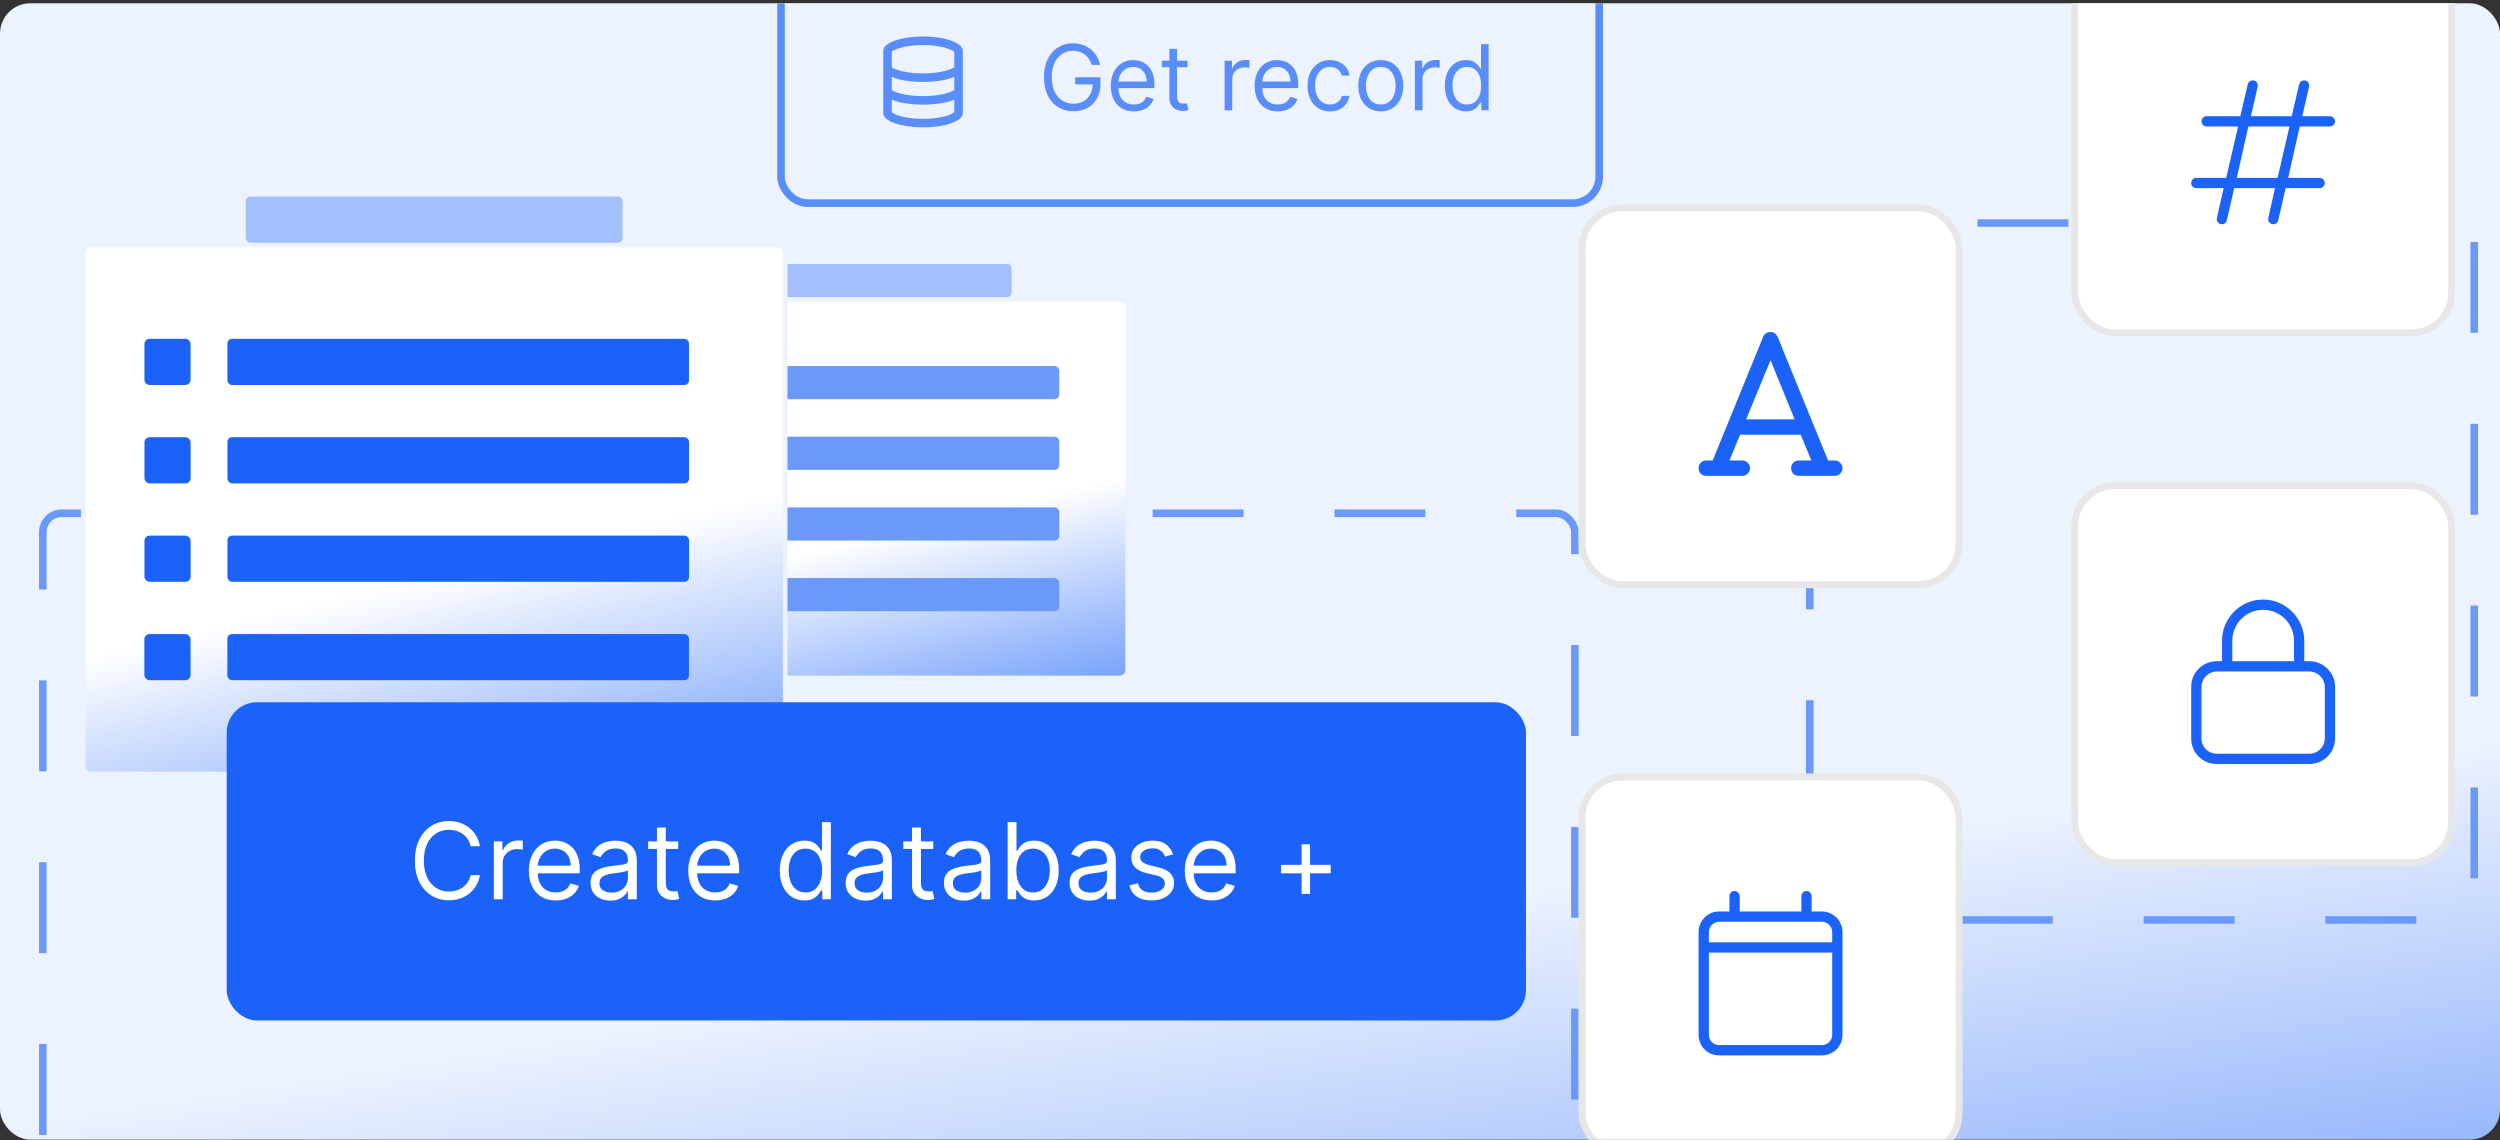 <svg width="660" height="301" viewBox="0 0 660 301" fill="none" xmlns="http://www.w3.org/2000/svg">
<rect x="0" y="0" width="660" height="301" fill="#333333" stroke="none"/>
<g clip-path="url(#clip0_4604_6259)">
<rect y="0.869" width="660" height="300" rx="8" fill="url(#paint0_linear_4604_6259)"/>
<rect x="11.3" y="135.5" width="404.472" height="235.428" rx="5" stroke="#6B99FA" stroke-width="2" stroke-dasharray="24 24"/>
<rect x="164.992" y="79.035" width="132.715" height="99.928" rx="2.099" fill="url(#paint1_linear_4604_6259)" stroke="#ECF2FE" stroke-width="1.219"/>
<rect x="176.415" y="96.647" width="8.75" height="8.75" rx="1.354" fill="#6B99FA"/>
<rect x="192.144" y="96.647" width="87.498" height="8.75" rx="1.219" fill="#6B99FA"/>
<rect x="195.633" y="69.678" width="71.438" height="8.75" rx="1.219" fill="#A4C0FC"/>
<rect x="176.423" y="115.298" width="8.75" height="8.75" rx="1.354" fill="#6B99FA"/>
<rect x="192.152" y="115.298" width="87.498" height="8.75" rx="1.219" fill="#6B99FA"/>
<rect x="176.423" y="133.954" width="8.75" height="8.75" rx="1.354" fill="#6B99FA"/>
<rect x="192.152" y="133.954" width="87.498" height="8.75" rx="1.219" fill="#6B99FA"/>
<rect x="176.408" y="152.609" width="8.75" height="8.75" rx="1.354" fill="#6B99FA"/>
<rect x="192.138" y="152.609" width="87.498" height="8.75" rx="1.219" fill="#6B99FA"/>
<rect x="653.2" y="58.883" width="183.986" height="175.418" rx="5" transform="rotate(90 653.2 58.883)" stroke="#6B99FA" stroke-width="2" stroke-dasharray="24 24"/>
<rect x="21.98" y="64.684" width="185.307" height="139.645" rx="2.099" fill="url(#paint2_linear_4604_6259)" stroke="#ECF2FE" stroke-width="1.219"/>
<rect x="38.128" y="89.45" width="12.186" height="12.186" rx="1.354" fill="#1B62F8"/>
<rect x="60.034" y="89.45" width="121.856" height="12.186" rx="1.219" fill="#1B62F8"/>
<rect x="64.894" y="51.891" width="99.489" height="12.186" rx="1.219" fill="#A4C0FC"/>
<rect x="38.139" y="115.425" width="12.186" height="12.186" rx="1.354" fill="#1B62F8"/>
<rect x="60.045" y="115.425" width="121.856" height="12.186" rx="1.219" fill="#1B62F8"/>
<rect x="38.139" y="141.406" width="12.186" height="12.186" rx="1.354" fill="#1B62F8"/>
<rect x="60.045" y="141.406" width="121.856" height="12.186" rx="1.219" fill="#1B62F8"/>
<rect x="38.119" y="167.387" width="12.186" height="12.186" rx="1.354" fill="#1B62F8"/>
<rect x="60.025" y="167.386" width="121.856" height="12.186" rx="1.219" fill="#1B62F8"/>
<rect x="59.85" y="185.399" width="343" height="84" rx="8" fill="#1B62F8"/>
<path d="M126.702 223.399H124.236C124.09 222.69 123.835 222.067 123.47 221.53C123.112 220.993 122.675 220.542 122.158 220.177C121.647 219.806 121.081 219.528 120.458 219.342C119.834 219.157 119.185 219.064 118.509 219.064C117.276 219.064 116.159 219.375 115.158 219.998C114.164 220.622 113.371 221.54 112.781 222.753C112.198 223.966 111.906 225.454 111.906 227.217C111.906 228.98 112.198 230.469 112.781 231.682C113.371 232.895 114.164 233.813 115.158 234.436C116.159 235.059 117.276 235.371 118.509 235.371C119.185 235.371 119.834 235.278 120.458 235.092C121.081 234.907 121.647 234.632 122.158 234.267C122.675 233.896 123.112 233.442 123.47 232.905C123.835 232.361 124.09 231.738 124.236 231.035H126.702C126.516 232.076 126.178 233.007 125.688 233.829C125.197 234.651 124.587 235.351 123.858 235.927C123.129 236.498 122.31 236.932 121.402 237.23C120.501 237.528 119.536 237.677 118.509 237.677C116.772 237.677 115.227 237.253 113.875 236.405C112.523 235.556 111.459 234.35 110.683 232.785C109.908 231.221 109.52 229.365 109.52 227.217C109.52 225.07 109.908 223.213 110.683 221.649C111.459 220.085 112.523 218.878 113.875 218.03C115.227 217.181 116.772 216.757 118.509 216.757C119.536 216.757 120.501 216.906 121.402 217.204C122.31 217.503 123.129 217.94 123.858 218.517C124.587 219.087 125.197 219.783 125.688 220.605C126.178 221.42 126.516 222.352 126.702 223.399ZM130.368 237.399V222.126H132.635V224.433H132.795C133.073 223.677 133.577 223.064 134.306 222.594C135.035 222.123 135.857 221.888 136.772 221.888C136.944 221.888 137.16 221.891 137.418 221.898C137.677 221.904 137.872 221.914 138.005 221.927V224.314C137.925 224.294 137.743 224.264 137.458 224.224C137.18 224.178 136.885 224.155 136.573 224.155C135.831 224.155 135.168 224.311 134.584 224.622C134.008 224.927 133.55 225.351 133.212 225.895C132.881 226.432 132.715 227.045 132.715 227.734V237.399H130.368ZM146.725 237.717C145.253 237.717 143.984 237.392 142.917 236.743C141.856 236.087 141.037 235.172 140.461 233.998C139.891 232.819 139.606 231.446 139.606 229.882C139.606 228.318 139.891 226.939 140.461 225.746C141.037 224.546 141.84 223.611 142.867 222.942C143.901 222.266 145.108 221.927 146.486 221.927C147.282 221.927 148.067 222.06 148.843 222.325C149.618 222.59 150.324 223.021 150.961 223.618C151.597 224.208 152.104 224.99 152.482 225.964C152.86 226.939 153.049 228.139 153.049 229.564V230.558H141.276V228.53H150.662C150.662 227.668 150.49 226.899 150.145 226.223C149.807 225.547 149.323 225.013 148.694 224.622C148.071 224.231 147.335 224.035 146.486 224.035C145.552 224.035 144.743 224.267 144.06 224.731C143.384 225.189 142.864 225.785 142.499 226.521C142.135 227.257 141.952 228.046 141.952 228.888V230.24C141.952 231.393 142.151 232.371 142.549 233.173C142.953 233.969 143.513 234.575 144.229 234.993C144.945 235.404 145.777 235.609 146.725 235.609C147.341 235.609 147.898 235.523 148.395 235.351C148.899 235.172 149.333 234.907 149.698 234.555C150.063 234.197 150.344 233.753 150.543 233.223L152.81 233.859C152.572 234.628 152.171 235.304 151.607 235.888C151.044 236.464 150.348 236.915 149.519 237.24C148.69 237.558 147.759 237.717 146.725 237.717ZM161.113 237.757C160.145 237.757 159.267 237.575 158.478 237.21C157.689 236.839 157.063 236.305 156.599 235.609C156.135 234.907 155.903 234.058 155.903 233.064C155.903 232.189 156.075 231.48 156.42 230.936C156.764 230.386 157.225 229.955 157.802 229.643C158.378 229.332 159.015 229.1 159.711 228.947C160.413 228.788 161.119 228.662 161.829 228.57C162.757 228.45 163.509 228.361 164.086 228.301C164.669 228.235 165.093 228.125 165.358 227.973C165.63 227.82 165.766 227.555 165.766 227.177V227.098C165.766 226.117 165.498 225.355 164.961 224.811C164.43 224.267 163.625 223.996 162.545 223.996C161.424 223.996 160.546 224.241 159.91 224.731C159.273 225.222 158.826 225.746 158.567 226.302L156.34 225.507C156.738 224.579 157.268 223.856 157.931 223.339C158.6 222.816 159.33 222.451 160.118 222.246C160.914 222.034 161.696 221.927 162.465 221.927C162.956 221.927 163.519 221.987 164.155 222.106C164.798 222.219 165.418 222.454 166.015 222.812C166.618 223.17 167.118 223.711 167.516 224.433C167.914 225.156 168.113 226.123 168.113 227.337V237.399H165.766V235.331H165.647C165.488 235.662 165.223 236.017 164.851 236.395C164.48 236.773 163.986 237.094 163.37 237.359C162.753 237.624 162.001 237.757 161.113 237.757ZM161.471 235.649C162.399 235.649 163.181 235.467 163.817 235.102C164.46 234.738 164.944 234.267 165.269 233.69C165.6 233.114 165.766 232.507 165.766 231.871V229.723C165.667 229.842 165.448 229.952 165.11 230.051C164.778 230.144 164.394 230.227 163.956 230.3C163.526 230.366 163.105 230.426 162.694 230.479C162.289 230.525 161.961 230.565 161.709 230.598C161.099 230.677 160.529 230.807 159.999 230.986C159.475 231.158 159.051 231.42 158.726 231.771C158.408 232.116 158.249 232.587 158.249 233.183C158.249 233.998 158.551 234.615 159.154 235.033C159.764 235.444 160.536 235.649 161.471 235.649ZM179.038 222.126V224.115H171.123V222.126H179.038ZM173.43 218.467H175.776V233.024C175.776 233.687 175.873 234.184 176.065 234.516C176.264 234.84 176.516 235.059 176.82 235.172C177.132 235.278 177.46 235.331 177.805 235.331C178.063 235.331 178.276 235.318 178.441 235.291C178.607 235.258 178.74 235.231 178.839 235.212L179.316 237.32C179.157 237.379 178.935 237.439 178.65 237.498C178.365 237.565 178.004 237.598 177.566 237.598C176.903 237.598 176.254 237.455 175.617 237.17C174.988 236.885 174.464 236.451 174.046 235.868C173.635 235.284 173.43 234.549 173.43 233.66V218.467ZM188.807 237.717C187.335 237.717 186.066 237.392 184.999 236.743C183.938 236.087 183.119 235.172 182.543 233.998C181.973 232.819 181.688 231.446 181.688 229.882C181.688 228.318 181.973 226.939 182.543 225.746C183.119 224.546 183.922 223.611 184.949 222.942C185.983 222.266 187.19 221.927 188.568 221.927C189.364 221.927 190.149 222.06 190.925 222.325C191.7 222.59 192.406 223.021 193.043 223.618C193.679 224.208 194.186 224.99 194.564 225.964C194.942 226.939 195.131 228.139 195.131 229.564V230.558H183.358V228.53H192.744C192.744 227.668 192.572 226.899 192.227 226.223C191.889 225.547 191.405 225.013 190.776 224.622C190.153 224.231 189.417 224.035 188.568 224.035C187.634 224.035 186.825 224.267 186.142 224.731C185.466 225.189 184.946 225.785 184.581 226.521C184.217 227.257 184.034 228.046 184.034 228.888V230.24C184.034 231.393 184.233 232.371 184.631 233.173C185.035 233.969 185.595 234.575 186.311 234.993C187.027 235.404 187.859 235.609 188.807 235.609C189.423 235.609 189.98 235.523 190.477 235.351C190.981 235.172 191.415 234.907 191.78 234.555C192.145 234.197 192.426 233.753 192.625 233.223L194.892 233.859C194.654 234.628 194.253 235.304 193.689 235.888C193.126 236.464 192.43 236.915 191.601 237.24C190.772 237.558 189.841 237.717 188.807 237.717ZM212.343 237.717C211.07 237.717 209.946 237.396 208.972 236.753C207.997 236.103 207.235 235.188 206.685 234.008C206.135 232.822 205.86 231.42 205.86 229.802C205.86 228.198 206.135 226.806 206.685 225.626C207.235 224.446 208.001 223.535 208.982 222.892C209.963 222.249 211.096 221.927 212.382 221.927C213.377 221.927 214.162 222.093 214.739 222.425C215.322 222.749 215.766 223.121 216.071 223.538C216.383 223.949 216.625 224.287 216.797 224.552H216.996V217.035H219.343V237.399H217.075V235.052H216.797C216.625 235.331 216.379 235.682 216.061 236.106C215.743 236.524 215.289 236.899 214.699 237.23C214.109 237.555 213.324 237.717 212.343 237.717ZM212.661 235.609C213.602 235.609 214.397 235.364 215.047 234.873C215.697 234.376 216.191 233.69 216.529 232.815C216.867 231.934 217.036 230.916 217.036 229.763C217.036 228.623 216.87 227.625 216.539 226.77C216.207 225.908 215.717 225.239 215.067 224.761C214.417 224.277 213.615 224.035 212.661 224.035C211.666 224.035 210.838 224.291 210.175 224.801C209.519 225.305 209.025 225.991 208.693 226.859C208.369 227.721 208.206 228.689 208.206 229.763C208.206 230.85 208.372 231.837 208.703 232.726C209.041 233.607 209.539 234.31 210.195 234.834C210.858 235.351 211.68 235.609 212.661 235.609ZM228.46 237.757C227.493 237.757 226.614 237.575 225.825 237.21C225.037 236.839 224.41 236.305 223.946 235.609C223.482 234.907 223.25 234.058 223.25 233.064C223.25 232.189 223.423 231.48 223.767 230.936C224.112 230.386 224.573 229.955 225.149 229.643C225.726 229.332 226.362 229.1 227.058 228.947C227.761 228.788 228.467 228.662 229.176 228.57C230.104 228.45 230.857 228.361 231.433 228.301C232.017 228.235 232.441 228.125 232.706 227.973C232.978 227.82 233.114 227.555 233.114 227.177V227.098C233.114 226.117 232.845 225.355 232.308 224.811C231.778 224.267 230.973 223.996 229.892 223.996C228.772 223.996 227.894 224.241 227.257 224.731C226.621 225.222 226.173 225.746 225.915 226.302L223.688 225.507C224.085 224.579 224.616 223.856 225.279 223.339C225.948 222.816 226.677 222.451 227.466 222.246C228.262 222.034 229.044 221.927 229.813 221.927C230.303 221.927 230.867 221.987 231.503 222.106C232.146 222.219 232.766 222.454 233.362 222.812C233.966 223.17 234.466 223.711 234.864 224.433C235.262 225.156 235.46 226.123 235.46 227.337V237.399H233.114V235.331H232.994C232.835 235.662 232.57 236.017 232.199 236.395C231.828 236.773 231.334 237.094 230.718 237.359C230.101 237.624 229.349 237.757 228.46 237.757ZM228.818 235.649C229.746 235.649 230.529 235.467 231.165 235.102C231.808 234.738 232.292 234.267 232.617 233.69C232.948 233.114 233.114 232.507 233.114 231.871V229.723C233.014 229.842 232.796 229.952 232.458 230.051C232.126 230.144 231.742 230.227 231.304 230.3C230.873 230.366 230.452 230.426 230.041 230.479C229.637 230.525 229.309 230.565 229.057 230.598C228.447 230.677 227.877 230.807 227.347 230.986C226.823 231.158 226.399 231.42 226.074 231.771C225.756 232.116 225.597 232.587 225.597 233.183C225.597 233.998 225.898 234.615 226.502 235.033C227.111 235.444 227.884 235.649 228.818 235.649ZM246.385 222.126V224.115H238.471V222.126H246.385ZM240.778 218.467H243.124V233.024C243.124 233.687 243.22 234.184 243.412 234.516C243.611 234.84 243.863 235.059 244.168 235.172C244.48 235.278 244.808 235.331 245.153 235.331C245.411 235.331 245.623 235.318 245.789 235.291C245.955 235.258 246.087 235.231 246.187 235.212L246.664 237.32C246.505 237.379 246.283 237.439 245.998 237.498C245.713 237.565 245.351 237.598 244.914 237.598C244.251 237.598 243.601 237.455 242.965 237.17C242.335 236.885 241.812 236.451 241.394 235.868C240.983 235.284 240.778 234.549 240.778 233.66V218.467ZM254.41 237.757C253.442 237.757 252.564 237.575 251.775 237.21C250.986 236.839 250.359 236.305 249.895 235.609C249.431 234.907 249.199 234.058 249.199 233.064C249.199 232.189 249.372 231.48 249.716 230.936C250.061 230.386 250.522 229.955 251.099 229.643C251.675 229.332 252.312 229.1 253.008 228.947C253.71 228.788 254.416 228.662 255.126 228.57C256.054 228.45 256.806 228.361 257.383 228.301C257.966 228.235 258.39 228.125 258.655 227.973C258.927 227.82 259.063 227.555 259.063 227.177V227.098C259.063 226.117 258.795 225.355 258.258 224.811C257.727 224.267 256.922 223.996 255.841 223.996C254.721 223.996 253.843 224.241 253.206 224.731C252.57 225.222 252.123 225.746 251.864 226.302L249.637 225.507C250.035 224.579 250.565 223.856 251.228 223.339C251.897 222.816 252.626 222.451 253.415 222.246C254.211 222.034 254.993 221.927 255.762 221.927C256.252 221.927 256.816 221.987 257.452 222.106C258.095 222.219 258.715 222.454 259.312 222.812C259.915 223.17 260.415 223.711 260.813 224.433C261.211 225.156 261.41 226.123 261.41 227.337V237.399H259.063V235.331H258.944C258.785 235.662 258.519 236.017 258.148 236.395C257.777 236.773 257.283 237.094 256.667 237.359C256.05 237.624 255.298 237.757 254.41 237.757ZM254.768 235.649C255.696 235.649 256.478 235.467 257.114 235.102C257.757 234.738 258.241 234.267 258.566 233.69C258.897 233.114 259.063 232.507 259.063 231.871V229.723C258.964 229.842 258.745 229.952 258.407 230.051C258.075 230.144 257.691 230.227 257.253 230.3C256.823 230.366 256.402 230.426 255.991 230.479C255.586 230.525 255.258 230.565 255.006 230.598C254.396 230.677 253.826 230.807 253.296 230.986C252.772 231.158 252.348 231.42 252.023 231.771C251.705 232.116 251.546 232.587 251.546 233.183C251.546 233.998 251.848 234.615 252.451 235.033C253.061 235.444 253.833 235.649 254.768 235.649ZM266.011 237.399V217.035H268.357V224.552H268.556C268.729 224.287 268.967 223.949 269.272 223.538C269.584 223.121 270.028 222.749 270.605 222.425C271.188 222.093 271.977 221.927 272.971 221.927C274.257 221.927 275.391 222.249 276.372 222.892C277.353 223.535 278.118 224.446 278.669 225.626C279.219 226.806 279.494 228.198 279.494 229.802C279.494 231.42 279.219 232.822 278.669 234.008C278.118 235.188 277.356 236.103 276.382 236.753C275.407 237.396 274.284 237.717 273.011 237.717C272.03 237.717 271.244 237.555 270.654 237.23C270.064 236.899 269.61 236.524 269.292 236.106C268.974 235.682 268.729 235.331 268.556 235.052H268.278V237.399H266.011ZM268.318 229.763C268.318 230.916 268.487 231.934 268.825 232.815C269.163 233.69 269.657 234.376 270.306 234.873C270.956 235.364 271.751 235.609 272.693 235.609C273.674 235.609 274.492 235.351 275.149 234.834C275.811 234.31 276.309 233.607 276.64 232.726C276.978 231.837 277.147 230.85 277.147 229.763C277.147 228.689 276.981 227.721 276.65 226.859C276.325 225.991 275.831 225.305 275.169 224.801C274.512 224.291 273.687 224.035 272.693 224.035C271.738 224.035 270.936 224.277 270.286 224.761C269.637 225.239 269.146 225.908 268.815 226.77C268.483 227.625 268.318 228.623 268.318 229.763ZM287.578 237.757C286.61 237.757 285.731 237.575 284.943 237.21C284.154 236.839 283.527 236.305 283.063 235.609C282.599 234.907 282.367 234.058 282.367 233.064C282.367 232.189 282.54 231.48 282.884 230.936C283.229 230.386 283.69 229.955 284.267 229.643C284.843 229.332 285.48 229.1 286.176 228.947C286.878 228.788 287.584 228.662 288.294 228.57C289.222 228.45 289.974 228.361 290.551 228.301C291.134 228.235 291.558 228.125 291.823 227.973C292.095 227.82 292.231 227.555 292.231 227.177V227.098C292.231 226.117 291.963 225.355 291.426 224.811C290.895 224.267 290.09 223.996 289.009 223.996C287.889 223.996 287.011 224.241 286.374 224.731C285.738 225.222 285.291 225.746 285.032 226.302L282.805 225.507C283.203 224.579 283.733 223.856 284.396 223.339C285.065 222.816 285.794 222.451 286.583 222.246C287.379 222.034 288.161 221.927 288.93 221.927C289.42 221.927 289.984 221.987 290.62 222.106C291.263 222.219 291.883 222.454 292.48 222.812C293.083 223.17 293.583 223.711 293.981 224.433C294.379 225.156 294.578 226.123 294.578 227.337V237.399H292.231V235.331H292.112C291.953 235.662 291.687 236.017 291.316 236.395C290.945 236.773 290.451 237.094 289.835 237.359C289.218 237.624 288.466 237.757 287.578 237.757ZM287.936 235.649C288.864 235.649 289.646 235.467 290.282 235.102C290.925 234.738 291.409 234.267 291.734 233.69C292.065 233.114 292.231 232.507 292.231 231.871V229.723C292.132 229.842 291.913 229.952 291.575 230.051C291.243 230.144 290.859 230.227 290.421 230.3C289.99 230.366 289.57 230.426 289.159 230.479C288.754 230.525 288.426 230.565 288.174 230.598C287.564 230.677 286.994 230.807 286.464 230.986C285.94 231.158 285.516 231.42 285.191 231.771C284.873 232.116 284.714 232.587 284.714 233.183C284.714 233.998 285.016 234.615 285.619 235.033C286.229 235.444 287.001 235.649 287.936 235.649ZM309.679 225.547L307.571 226.143C307.438 225.792 307.243 225.451 306.984 225.119C306.732 224.781 306.388 224.503 305.95 224.284C305.513 224.065 304.952 223.956 304.27 223.956C303.335 223.956 302.556 224.171 301.933 224.602C301.317 225.026 301.008 225.567 301.008 226.223C301.008 226.806 301.22 227.267 301.645 227.605C302.069 227.943 302.732 228.225 303.633 228.45L305.9 229.007C307.266 229.338 308.283 229.846 308.953 230.528C309.622 231.204 309.957 232.076 309.957 233.143C309.957 234.018 309.705 234.801 309.202 235.49C308.704 236.179 308.008 236.723 307.113 237.121C306.219 237.518 305.178 237.717 303.991 237.717C302.434 237.717 301.144 237.379 300.123 236.703C299.103 236.027 298.456 235.039 298.184 233.74L300.412 233.183C300.624 234.005 301.025 234.622 301.615 235.033C302.211 235.444 302.99 235.649 303.952 235.649C305.045 235.649 305.914 235.417 306.557 234.953C307.206 234.482 307.531 233.919 307.531 233.263C307.531 232.732 307.345 232.288 306.974 231.93C306.603 231.566 306.033 231.294 305.264 231.115L302.719 230.518C301.32 230.187 300.292 229.673 299.636 228.977C298.987 228.275 298.662 227.396 298.662 226.342C298.662 225.48 298.904 224.718 299.388 224.055C299.878 223.392 300.544 222.872 301.386 222.494C302.235 222.116 303.196 221.927 304.27 221.927C305.781 221.927 306.968 222.259 307.829 222.922C308.698 223.585 309.314 224.46 309.679 225.547ZM319.893 237.717C318.421 237.717 317.152 237.392 316.085 236.743C315.024 236.087 314.205 235.172 313.629 233.998C313.059 232.819 312.774 231.446 312.774 229.882C312.774 228.318 313.059 226.939 313.629 225.746C314.205 224.546 315.008 223.611 316.035 222.942C317.069 222.266 318.276 221.927 319.654 221.927C320.45 221.927 321.235 222.06 322.011 222.325C322.786 222.59 323.492 223.021 324.129 223.618C324.765 224.208 325.272 224.99 325.65 225.964C326.028 226.939 326.217 228.139 326.217 229.564V230.558H314.444V228.53H323.83C323.83 227.668 323.658 226.899 323.313 226.223C322.975 225.547 322.491 225.013 321.862 224.622C321.239 224.231 320.503 224.035 319.654 224.035C318.72 224.035 317.911 224.267 317.228 224.731C316.552 225.189 316.032 225.785 315.667 226.521C315.302 227.257 315.12 228.046 315.12 228.888V230.24C315.12 231.393 315.319 232.371 315.717 233.173C316.121 233.969 316.681 234.575 317.397 234.993C318.113 235.404 318.945 235.609 319.893 235.609C320.509 235.609 321.066 235.523 321.563 235.351C322.067 235.172 322.501 234.907 322.866 234.555C323.231 234.197 323.512 233.753 323.711 233.223L325.978 233.859C325.74 234.628 325.338 235.304 324.775 235.888C324.212 236.464 323.516 236.915 322.687 237.24C321.858 237.558 320.927 237.717 319.893 237.717ZM343.627 236.007V222.882H345.855V236.007H343.627ZM338.178 230.558V228.331H351.303V230.558H338.178Z" fill="white"/>
<g opacity="0.7">
<rect x="206.185" y="-12.374" width="216" height="66" rx="7" fill="#ECF2FE"/>
<rect x="206.185" y="-12.374" width="216" height="66" rx="7" stroke="#1B62F8" stroke-width="2"/>
<path d="M251.935 13.657H251.888C251.653 13.423 251.138 13.142 250.341 12.86C248.747 12.298 246.356 11.876 243.685 11.876C240.966 11.876 238.575 12.298 236.981 12.86C236.185 13.142 235.669 13.423 235.435 13.657V17.829C236.044 18.157 236.888 18.485 237.966 18.767C239.56 19.142 241.528 19.376 243.685 19.376C245.794 19.376 247.763 19.142 249.356 18.767C250.435 18.485 251.278 18.157 251.935 17.829V13.657ZM251.935 20.313C251.278 20.548 250.622 20.782 249.872 20.97C248.091 21.392 245.935 21.626 243.685 21.626C241.388 21.626 239.231 21.392 237.45 20.97C236.7 20.782 236.044 20.548 235.435 20.313V23.829C236.044 24.157 236.888 24.485 237.966 24.767C239.56 25.142 241.528 25.376 243.685 25.376C245.794 25.376 247.763 25.142 249.356 24.767C250.435 24.485 251.278 24.157 251.935 23.829V20.313ZM235.435 29.595V29.642C235.716 29.829 236.185 30.157 236.981 30.438C238.575 31.001 240.966 31.376 243.685 31.376C246.356 31.376 248.747 31.001 250.341 30.438C251.138 30.157 251.653 29.829 251.888 29.642L251.935 29.595V26.313C251.278 26.548 250.622 26.782 249.872 26.97C248.091 27.392 245.935 27.626 243.685 27.626C241.388 27.626 239.231 27.392 237.45 26.97C236.7 26.782 236.044 26.548 235.435 26.313V29.595ZM252.028 29.501L251.981 29.548C252.028 29.501 252.028 29.501 252.028 29.501ZM235.341 29.501C235.294 29.501 235.341 29.501 235.341 29.501V29.548C235.341 29.548 235.341 29.548 235.341 29.501ZM235.341 13.798C235.294 13.751 235.341 13.751 235.341 13.751C235.341 13.798 235.341 13.798 235.341 13.798C235.341 13.798 235.341 13.798 235.294 13.798C235.294 13.798 235.294 13.798 235.341 13.798ZM252.028 13.751V13.798C252.028 13.798 252.028 13.798 251.981 13.798C251.981 13.751 251.981 13.751 252.028 13.751ZM254.185 29.876C254.185 31.985 249.45 33.626 243.685 33.626C237.872 33.626 233.185 31.985 233.185 29.876V13.376C233.185 11.313 237.872 9.626 243.685 9.626C249.45 9.626 254.185 11.313 254.185 13.376V29.876Z" fill="#1B62F8"/>
<path d="M288.23 17.126C288.043 16.552 287.795 16.038 287.489 15.583C287.187 15.123 286.827 14.731 286.406 14.407C285.991 14.083 285.52 13.836 284.991 13.666C284.463 13.495 283.883 13.41 283.253 13.41C282.219 13.41 281.278 13.677 280.432 14.211C279.585 14.745 278.912 15.532 278.412 16.572C277.912 17.612 277.662 18.887 277.662 20.399C277.662 21.91 277.915 23.186 278.42 24.225C278.926 25.265 279.611 26.052 280.474 26.586C281.338 27.12 282.31 27.387 283.389 27.387C284.389 27.387 285.27 27.174 286.031 26.748C286.798 26.316 287.395 25.708 287.821 24.924C288.253 24.134 288.469 23.205 288.469 22.137L289.116 22.274H283.866V20.399H290.514V22.274C290.514 23.711 290.207 24.961 289.594 26.024C288.986 27.086 288.145 27.91 287.071 28.495C286.003 29.075 284.775 29.364 283.389 29.364C281.844 29.364 280.486 29.001 279.315 28.274C278.15 27.546 277.241 26.512 276.588 25.171C275.94 23.83 275.616 22.239 275.616 20.399C275.616 19.018 275.801 17.776 276.17 16.674C276.545 15.566 277.074 14.623 277.756 13.845C278.437 13.066 279.244 12.47 280.176 12.055C281.108 11.64 282.133 11.433 283.253 11.433C284.173 11.433 285.031 11.572 285.827 11.85C286.628 12.123 287.341 12.512 287.966 13.018C288.597 13.518 289.122 14.117 289.543 14.816C289.963 15.509 290.253 16.279 290.412 17.126H288.23ZM299.35 29.399C298.089 29.399 297.001 29.12 296.086 28.563C295.177 28.001 294.475 27.217 293.981 26.211C293.492 25.2 293.248 24.024 293.248 22.683C293.248 21.342 293.492 20.16 293.981 19.137C294.475 18.109 295.163 17.308 296.043 16.734C296.93 16.154 297.964 15.864 299.146 15.864C299.827 15.864 300.501 15.978 301.165 16.205C301.83 16.433 302.435 16.802 302.981 17.313C303.526 17.819 303.961 18.489 304.285 19.325C304.609 20.16 304.771 21.188 304.771 22.41V23.262H294.68V21.524H302.725C302.725 20.785 302.577 20.126 302.282 19.546C301.992 18.967 301.577 18.509 301.038 18.174C300.503 17.839 299.873 17.671 299.146 17.671C298.344 17.671 297.651 17.87 297.066 18.268C296.486 18.66 296.04 19.171 295.728 19.802C295.415 20.433 295.259 21.109 295.259 21.83V22.989C295.259 23.978 295.43 24.816 295.771 25.504C296.117 26.186 296.597 26.705 297.211 27.063C297.824 27.416 298.538 27.592 299.35 27.592C299.878 27.592 300.356 27.518 300.782 27.37C301.214 27.217 301.586 26.989 301.898 26.688C302.211 26.381 302.452 26.001 302.623 25.546L304.566 26.092C304.361 26.751 304.018 27.33 303.535 27.83C303.052 28.325 302.455 28.711 301.745 28.989C301.035 29.262 300.236 29.399 299.35 29.399ZM313.523 16.035V17.739H306.739V16.035H313.523ZM308.717 12.899H310.728V25.376C310.728 25.944 310.81 26.37 310.975 26.654C311.146 26.933 311.361 27.12 311.623 27.217C311.89 27.308 312.171 27.353 312.467 27.353C312.688 27.353 312.87 27.342 313.012 27.319C313.154 27.291 313.268 27.268 313.353 27.251L313.762 29.058C313.626 29.109 313.435 29.16 313.191 29.211C312.947 29.268 312.637 29.296 312.262 29.296C311.694 29.296 311.137 29.174 310.592 28.93C310.052 28.686 309.603 28.313 309.245 27.813C308.893 27.313 308.717 26.683 308.717 25.921V12.899ZM323.299 29.126V16.035H325.242V18.012H325.378C325.617 17.364 326.049 16.839 326.674 16.436C327.299 16.032 328.003 15.83 328.788 15.83C328.935 15.83 329.12 15.833 329.342 15.839C329.563 15.845 329.731 15.853 329.844 15.864V17.91C329.776 17.893 329.62 17.867 329.376 17.833C329.137 17.794 328.884 17.774 328.617 17.774C327.981 17.774 327.413 17.907 326.913 18.174C326.418 18.436 326.026 18.799 325.736 19.265C325.452 19.725 325.31 20.251 325.31 20.842V29.126H323.299ZM337.319 29.399C336.057 29.399 334.969 29.12 334.055 28.563C333.146 28.001 332.444 27.217 331.949 26.211C331.461 25.2 331.217 24.024 331.217 22.683C331.217 21.342 331.461 20.16 331.949 19.137C332.444 18.109 333.131 17.308 334.012 16.734C334.898 16.154 335.932 15.864 337.114 15.864C337.796 15.864 338.469 15.978 339.134 16.205C339.799 16.433 340.404 16.802 340.949 17.313C341.495 17.819 341.93 18.489 342.253 19.325C342.577 20.16 342.739 21.188 342.739 22.41V23.262H332.648V21.524H340.694C340.694 20.785 340.546 20.126 340.251 19.546C339.961 18.967 339.546 18.509 339.006 18.174C338.472 17.839 337.842 17.671 337.114 17.671C336.313 17.671 335.62 17.87 335.035 18.268C334.455 18.66 334.009 19.171 333.697 19.802C333.384 20.433 333.228 21.109 333.228 21.83V22.989C333.228 23.978 333.398 24.816 333.739 25.504C334.086 26.186 334.566 26.705 335.18 27.063C335.793 27.416 336.506 27.592 337.319 27.592C337.847 27.592 338.324 27.518 338.751 27.37C339.182 27.217 339.555 26.989 339.867 26.688C340.18 26.381 340.421 26.001 340.592 25.546L342.535 26.092C342.33 26.751 341.986 27.33 341.503 27.83C341.021 28.325 340.424 28.711 339.714 28.989C339.003 29.262 338.205 29.399 337.319 29.399ZM351.117 29.399C349.89 29.399 348.833 29.109 347.947 28.529C347.06 27.95 346.378 27.151 345.901 26.134C345.424 25.117 345.185 23.955 345.185 22.649C345.185 21.319 345.43 20.146 345.918 19.129C346.413 18.106 347.1 17.308 347.981 16.734C348.867 16.154 349.901 15.864 351.083 15.864C352.003 15.864 352.833 16.035 353.572 16.376C354.31 16.717 354.915 17.194 355.387 17.808C355.859 18.421 356.151 19.137 356.265 19.955H354.253C354.1 19.359 353.759 18.83 353.231 18.37C352.708 17.904 352.003 17.671 351.117 17.671C350.333 17.671 349.646 17.876 349.055 18.285C348.469 18.688 348.012 19.259 347.682 19.998C347.359 20.731 347.197 21.592 347.197 22.58C347.197 23.592 347.356 24.472 347.674 25.222C347.998 25.972 348.452 26.555 349.038 26.97C349.628 27.384 350.322 27.592 351.117 27.592C351.64 27.592 352.114 27.501 352.54 27.319C352.967 27.137 353.327 26.876 353.623 26.535C353.918 26.194 354.128 25.785 354.253 25.308H356.265C356.151 26.08 355.87 26.776 355.421 27.396C354.978 28.009 354.39 28.498 353.657 28.862C352.93 29.22 352.083 29.399 351.117 29.399ZM364.523 29.399C363.342 29.399 362.305 29.117 361.413 28.555C360.526 27.992 359.833 27.205 359.333 26.194C358.839 25.183 358.592 24.001 358.592 22.649C358.592 21.285 358.839 20.095 359.333 19.078C359.833 18.061 360.526 17.271 361.413 16.708C362.305 16.146 363.342 15.864 364.523 15.864C365.705 15.864 366.739 16.146 367.626 16.708C368.518 17.271 369.211 18.061 369.705 19.078C370.205 20.095 370.455 21.285 370.455 22.649C370.455 24.001 370.205 25.183 369.705 26.194C369.211 27.205 368.518 27.992 367.626 28.555C366.739 29.117 365.705 29.399 364.523 29.399ZM364.523 27.592C365.421 27.592 366.16 27.362 366.739 26.901C367.319 26.441 367.748 25.836 368.026 25.086C368.305 24.336 368.444 23.524 368.444 22.649C368.444 21.774 368.305 20.958 368.026 20.203C367.748 19.447 367.319 18.836 366.739 18.37C366.16 17.904 365.421 17.671 364.523 17.671C363.626 17.671 362.887 17.904 362.307 18.37C361.728 18.836 361.299 19.447 361.021 20.203C360.742 20.958 360.603 21.774 360.603 22.649C360.603 23.524 360.742 24.336 361.021 25.086C361.299 25.836 361.728 26.441 362.307 26.901C362.887 27.362 363.626 27.592 364.523 27.592ZM373.525 29.126V16.035H375.469V18.012H375.605C375.844 17.364 376.275 16.839 376.9 16.436C377.525 16.032 378.23 15.83 379.014 15.83C379.162 15.83 379.347 15.833 379.568 15.839C379.79 15.845 379.957 15.853 380.071 15.864V17.91C380.003 17.893 379.847 17.867 379.602 17.833C379.364 17.794 379.111 17.774 378.844 17.774C378.207 17.774 377.639 17.907 377.139 18.174C376.645 18.436 376.253 18.799 375.963 19.265C375.679 19.725 375.537 20.251 375.537 20.842V29.126H373.525ZM387 29.399C385.909 29.399 384.946 29.123 384.111 28.572C383.275 28.015 382.622 27.231 382.15 26.22C381.679 25.203 381.443 24.001 381.443 22.614C381.443 21.239 381.679 20.046 382.15 19.035C382.622 18.024 383.278 17.242 384.119 16.691C384.96 16.14 385.932 15.864 387.034 15.864C387.886 15.864 388.56 16.006 389.054 16.291C389.554 16.569 389.935 16.887 390.196 17.245C390.463 17.597 390.67 17.887 390.818 18.114H390.989V11.671H393V29.126H391.057V27.114H390.818C390.67 27.353 390.46 27.654 390.187 28.018C389.915 28.376 389.525 28.697 389.02 28.981C388.514 29.259 387.841 29.399 387 29.399ZM387.273 27.592C388.079 27.592 388.761 27.381 389.318 26.961C389.875 26.535 390.298 25.947 390.588 25.197C390.878 24.441 391.023 23.569 391.023 22.58C391.023 21.603 390.881 20.748 390.597 20.015C390.312 19.276 389.892 18.703 389.335 18.294C388.778 17.879 388.091 17.671 387.273 17.671C386.42 17.671 385.71 17.89 385.142 18.328C384.579 18.759 384.156 19.347 383.872 20.092C383.594 20.83 383.454 21.66 383.454 22.58C383.454 23.512 383.597 24.359 383.881 25.12C384.17 25.876 384.597 26.478 385.159 26.927C385.727 27.37 386.432 27.592 387.273 27.592Z" fill="#1B62F8"/>
</g>
<rect x="416.771" y="53.953" width="101.305" height="101.305" rx="11.56" fill="white"/>
<rect x="417.676" y="54.857" width="99.496" height="99.496" rx="10.655" stroke="#C3C3C3" stroke-opacity="0.4" stroke-width="1.809"/>
<path d="M469.289 88.91L482.603 121.558H484.383C485.486 121.558 486.419 122.49 486.419 123.593C486.419 124.78 485.486 125.628 484.383 125.628H474.886C473.699 125.628 472.851 124.78 472.851 123.593C472.851 122.49 473.699 121.558 474.886 121.558H478.193L475.395 114.774H459.368L456.57 121.558H459.962C461.064 121.558 461.997 122.49 461.997 123.593C461.997 124.78 461.064 125.628 459.962 125.628H450.464C449.277 125.628 448.429 124.78 448.429 123.593C448.429 122.49 449.277 121.558 450.464 121.558H452.16L465.473 88.91C465.813 88.147 466.576 87.638 467.424 87.638C468.187 87.638 468.95 88.147 469.289 88.91ZM473.784 110.703L467.424 95.101L460.979 110.703H473.784Z" fill="#1B62F8"/>
<rect x="416.771" y="204.228" width="101.305" height="101.305" rx="11.56" fill="white"/>
<rect x="417.676" y="205.132" width="99.496" height="99.496" rx="10.655" stroke="#C3C3C3" stroke-opacity="0.4" stroke-width="1.809"/>
<path d="M457.926 235.2C458.605 235.2 459.283 235.878 459.283 236.557V240.627H475.564V236.557C475.564 235.878 476.158 235.2 476.921 235.2C477.6 235.2 478.278 235.878 478.278 236.557V240.627H480.992C483.959 240.627 486.419 243.086 486.419 246.054V248.768V251.481V273.189C486.419 276.242 483.959 278.617 480.992 278.617H453.856C450.803 278.617 448.429 276.242 448.429 273.189V251.481V248.768V246.054C448.429 243.086 450.803 240.627 453.856 240.627H456.57V236.557C456.57 235.878 457.163 235.2 457.926 235.2ZM483.705 251.481H451.143V273.189C451.143 274.716 452.33 275.903 453.856 275.903H480.992C482.433 275.903 483.705 274.716 483.705 273.189V251.481ZM480.992 243.341H453.856C452.33 243.341 451.143 244.613 451.143 246.054V248.768H483.705V246.054C483.705 244.613 482.433 243.341 480.992 243.341Z" fill="#1B62F8"/>
<rect x="546.817" y="127.307" width="101.305" height="101.305" rx="11.56" fill="white"/>
<rect x="547.721" y="128.212" width="99.496" height="99.496" rx="10.655" stroke="#C3C3C3" stroke-opacity="0.4" stroke-width="1.809"/>
<path d="M589.329 169.134V174.561H605.61V169.134C605.61 164.639 601.964 160.993 597.47 160.993C592.975 160.993 589.329 164.639 589.329 169.134ZM586.616 174.561V169.134C586.616 163.198 591.449 158.28 597.47 158.28C603.406 158.28 608.324 163.198 608.324 169.134V174.561H609.681C613.412 174.561 616.464 177.614 616.464 181.345V194.912C616.464 198.728 613.412 201.696 609.681 201.696H585.259C581.443 201.696 578.475 198.728 578.475 194.912V181.345C578.475 177.614 581.443 174.561 585.259 174.561H586.616ZM581.189 181.345V194.912C581.189 197.202 582.969 198.983 585.259 198.983H609.681C611.885 198.983 613.751 197.202 613.751 194.912V181.345C613.751 179.14 611.885 177.274 609.681 177.274H585.259C582.969 177.274 581.189 179.14 581.189 181.345Z" fill="#1B62F8"/>
<rect x="546.817" y="-12.515" width="101.305" height="101.305" rx="11.56" fill="white"/>
<rect x="547.721" y="-11.611" width="99.496" height="99.496" rx="10.655" stroke="#C3C3C3" stroke-opacity="0.4" stroke-width="1.809"/>
<path d="M596.028 22.866L594.247 30.668H605.017L606.967 22.273C607.137 21.51 607.9 21.086 608.578 21.255C609.341 21.425 609.765 22.103 609.596 22.866L607.815 30.668H615.108C615.786 30.668 616.464 31.346 616.464 32.025C616.464 32.788 615.786 33.381 615.108 33.381H607.137L604.084 46.949H612.394C613.073 46.949 613.751 47.627 613.751 48.306C613.751 49.069 613.073 49.663 612.394 49.663H603.406L601.455 58.142C601.286 58.906 600.607 59.33 599.844 59.16C599.081 58.99 598.657 58.227 598.826 57.549L600.607 49.663H589.838L587.888 58.142C587.718 58.906 587.04 59.33 586.276 59.16C585.513 58.99 585.089 58.227 585.259 57.549L587.04 49.663H579.832C579.069 49.663 578.475 49.069 578.475 48.306C578.475 47.627 579.069 46.949 579.832 46.949H587.718L590.855 33.381H582.545C581.782 33.381 581.189 32.788 581.189 32.025C581.189 31.346 581.782 30.668 582.545 30.668H591.449L593.399 22.273C593.569 21.51 594.332 21.086 595.011 21.255C595.774 21.425 596.198 22.103 596.028 22.866ZM593.569 33.381L590.516 46.949H601.286L604.423 33.381H593.569Z" fill="#1B62F8"/>
</g>
<defs>
<linearGradient id="paint0_linear_4604_6259" x1="561.695" y1="210.941" x2="600.81" y2="465.186" gradientUnits="userSpaceOnUse">
<stop stop-color="#ECF2FE"/>
<stop offset="1" stop-color="#1B62F8"/>
</linearGradient>
<linearGradient id="paint1_linear_4604_6259" x1="303.446" y1="213.77" x2="283.192" y2="128.999" gradientUnits="userSpaceOnUse">
<stop stop-color="#1B62F8"/>
<stop offset="1" stop-color="white"/>
</linearGradient>
<linearGradient id="paint2_linear_4604_6259" x1="215.04" y1="252.563" x2="186.833" y2="134.506" gradientUnits="userSpaceOnUse">
<stop stop-color="#1B62F8"/>
<stop offset="1" stop-color="white"/>
</linearGradient>
<clipPath id="clip0_4604_6259">
<rect y="0.869" width="660" height="300" rx="8" fill="white"/>
</clipPath>
</defs>
</svg>
